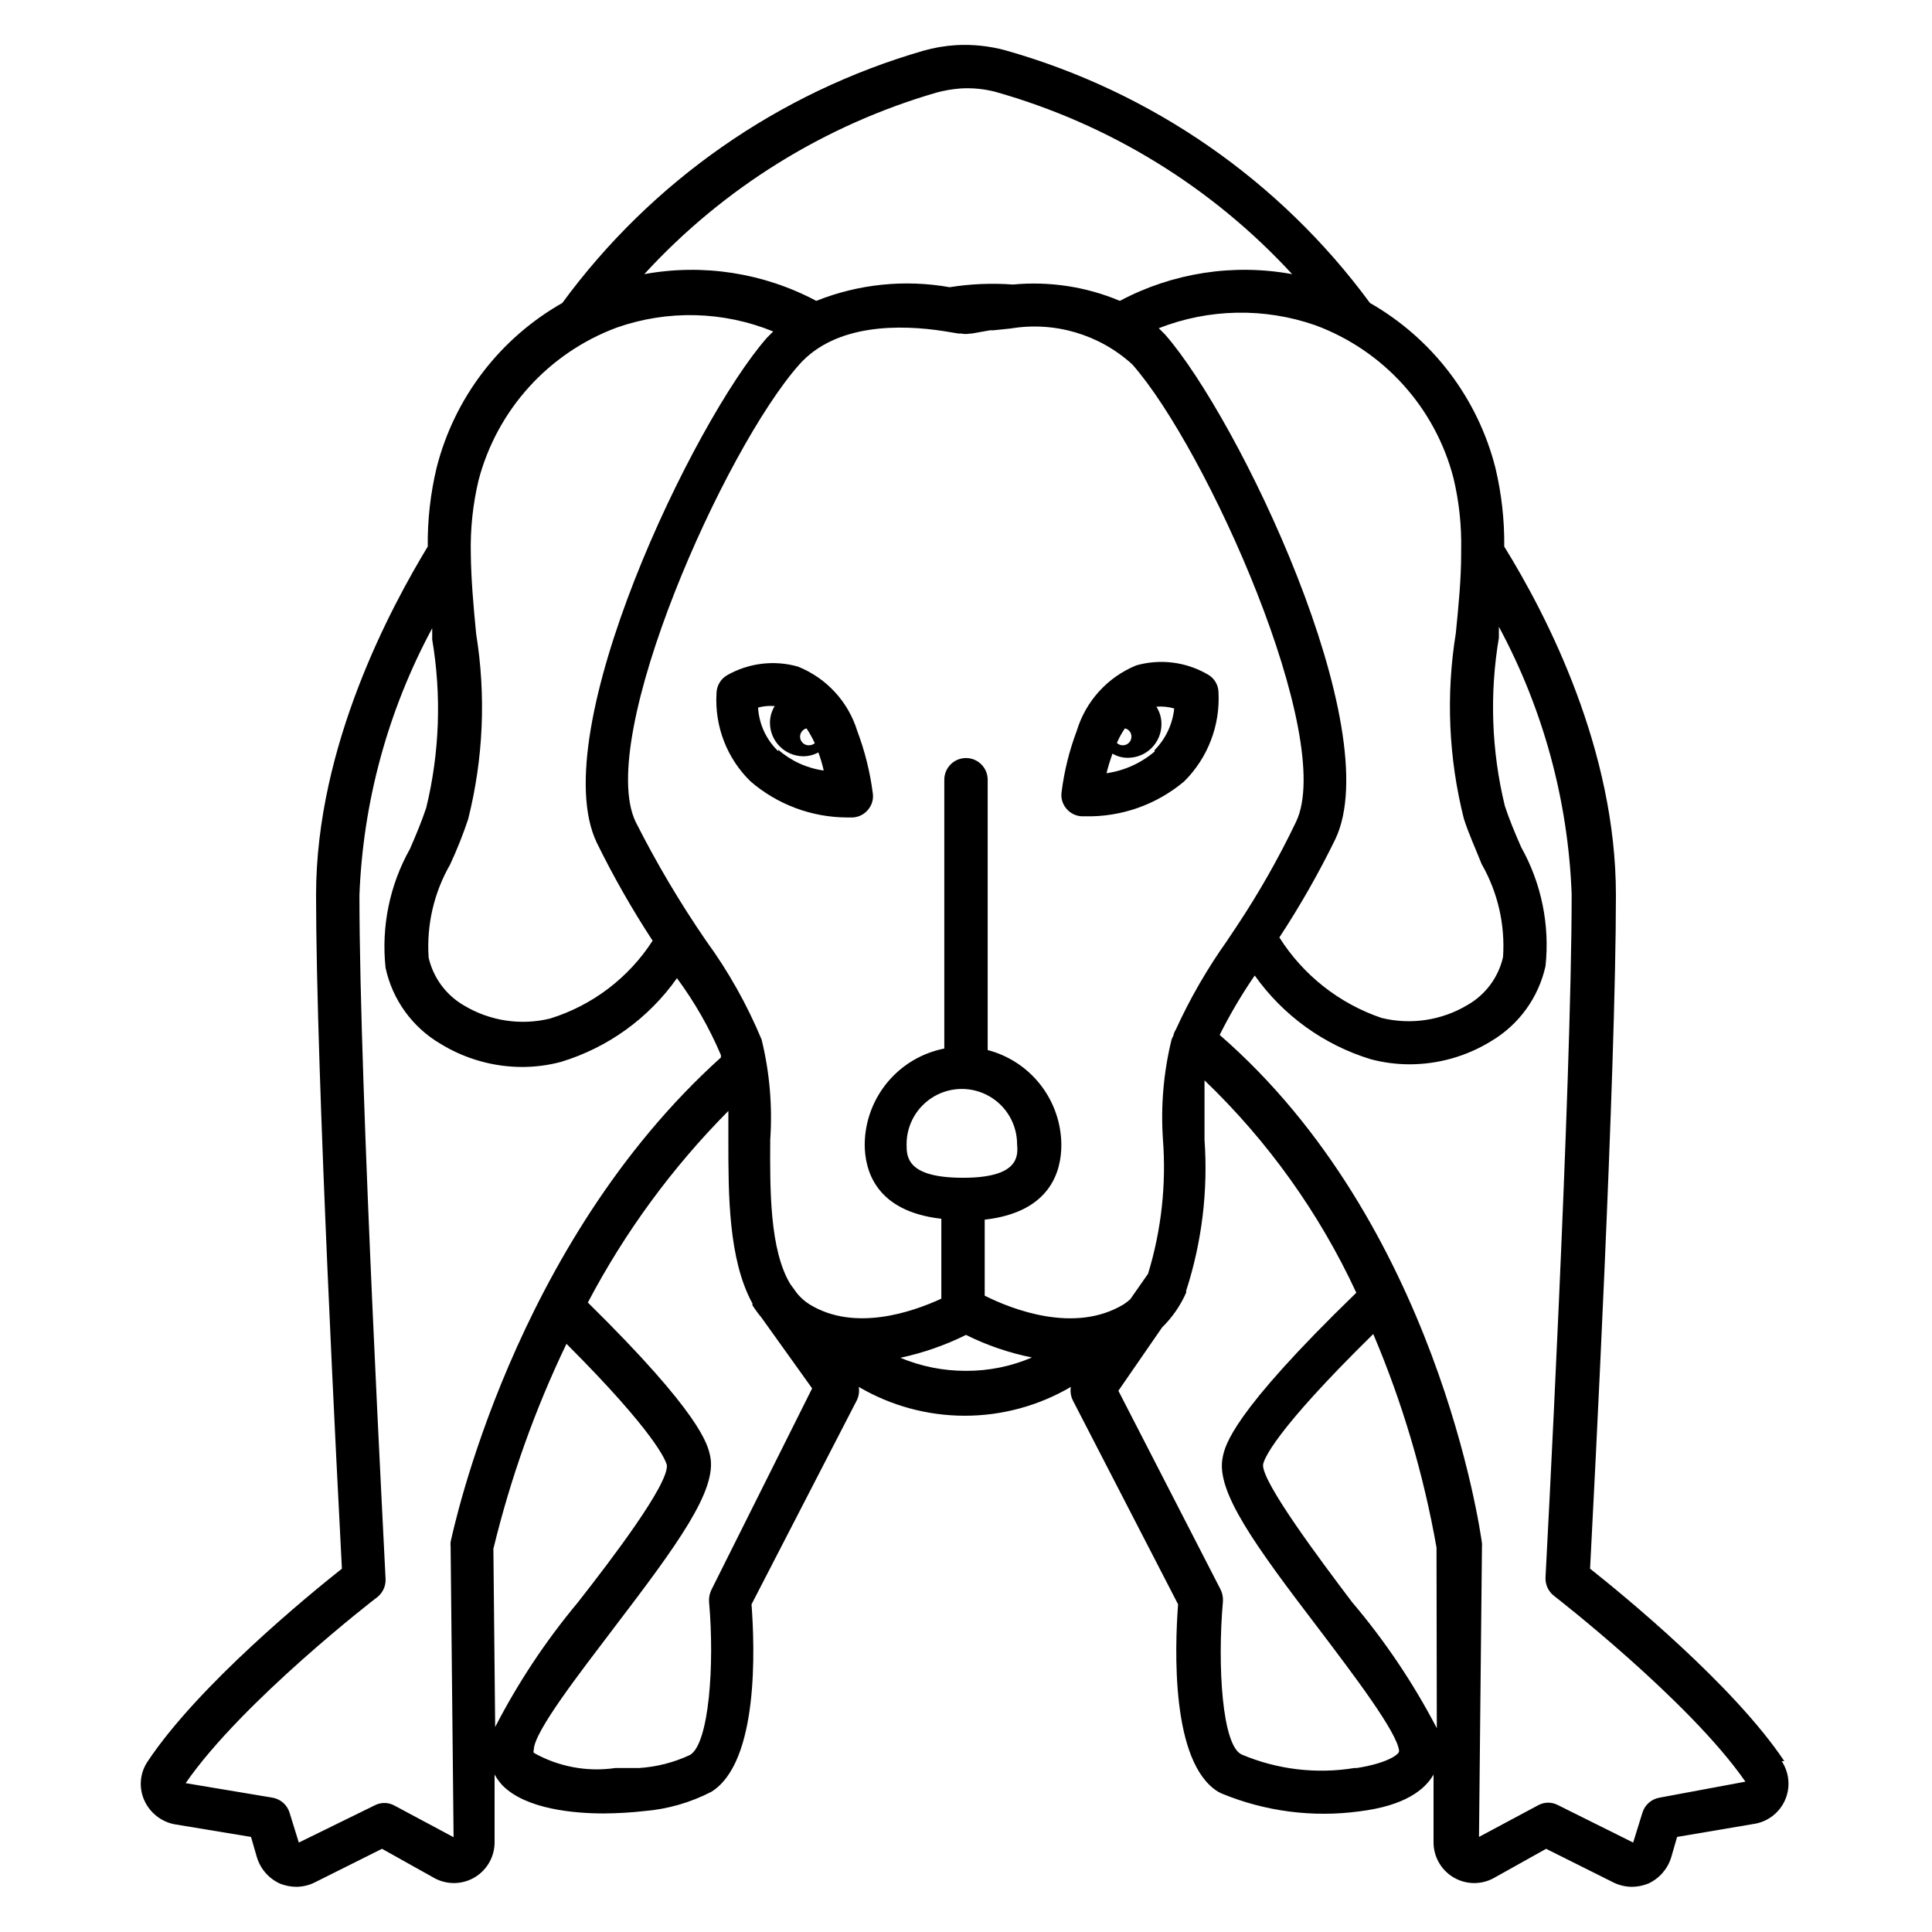 <?xml version="1.0" encoding="UTF-8"?>
<!-- Uploaded to: ICON Repo, www.iconrepo.com, Generator: ICON Repo Mixer Tools -->
<svg fill="#000000" width="800px" height="800px" version="1.1" viewBox="144 144 512 512" xmlns="http://www.w3.org/2000/svg">
 <g>
  <path d="m616.87 610.73c-13.461-20.152-42.824-44.16-51.484-51.012 1.023-19.602 6.848-131.38 6.848-178.54 0-38.414-18.105-73.762-29.598-92.34h0.004c0.074-7.047-0.719-14.082-2.363-20.938-4.707-18.438-16.695-34.176-33.219-43.609-23.891-32.48-57.938-56.059-96.746-66.992-4.207-1.125-8.566-1.578-12.91-1.34-2.961 0.18-5.891 0.68-8.738 1.496-38.383 11.113-72.012 34.613-95.645 66.836-16.57 9.402-28.594 25.148-33.301 43.609-1.645 6.856-2.438 13.891-2.359 20.938-9.523 15.742-29.598 52.586-29.598 92.34 0 47.23 5.824 158.94 6.848 178.54-8.66 6.848-38.023 30.859-51.484 51.09-2.027 3-2.383 6.828-0.945 10.152 1.426 3.301 4.359 5.707 7.871 6.457l20.469 3.387 1.574 5.434v-0.004c0.941 3.066 3.144 5.586 6.062 6.926 1.375 0.559 2.844 0.852 4.328 0.867 1.664-0.008 3.301-0.383 4.801-1.102l17.949-8.973 14.09 7.871c3.348 1.734 7.359 1.594 10.578-0.371 3.219-1.965 5.176-5.465 5.168-9.234v-17.949c0.574 1.02 1.262 1.969 2.047 2.836 6.297 6.453 19.363 7.477 26.922 7.477 3.578-0.027 7.148-0.234 10.707-0.629 6.207-0.516 12.254-2.254 17.789-5.117 12.594-7.871 11.492-38.102 10.629-49.672l27.867-54.004v0.004c0.562-1.121 0.754-2.387 0.551-3.621 8.52 5 18.219 7.641 28.102 7.641 9.883 0 19.582-2.641 28.102-7.641-0.203 1.234-0.012 2.5 0.551 3.621l27.867 54.004c-0.867 11.57-1.969 41.957 10.629 49.672l0.945 0.473v-0.004c11.52 4.754 24.094 6.383 36.445 4.723 12.121-1.496 17.398-5.746 19.68-9.762v17.949c-0.008 3.769 1.953 7.269 5.172 9.234 3.215 1.965 7.227 2.106 10.574 0.371l14.09-7.871 17.949 8.973c1.5 0.719 3.141 1.094 4.801 1.102 1.484-0.016 2.953-0.309 4.332-0.867 2.914-1.34 5.117-3.859 6.059-6.926l1.574-5.434 20.469-3.465v0.004c3.613-0.594 6.68-2.977 8.145-6.332 1.465-3.359 1.125-7.231-0.902-10.277zm-124.3-380.54c18.082 6.691 31.754 21.801 36.605 40.461 1.5 6.262 2.188 12.691 2.047 19.129v0.945c0 6.848-0.707 13.934-1.418 21.098-2.641 16.348-1.918 33.062 2.125 49.121 1.34 4.172 3.07 7.871 4.723 12.043 4.277 7.477 6.25 16.047 5.668 24.641-1.211 5.348-4.609 9.945-9.367 12.676-6.856 4.121-15.059 5.363-22.828 3.461-11.203-3.805-20.758-11.332-27.082-21.332 5.477-8.34 10.422-17.016 14.801-25.977 14.012-29.207-25.742-111.78-45.105-133.82l-1.652-1.652v-0.004c13.289-5.207 28.004-5.488 41.484-0.785zm-100.45-61.637c2.086-0.57 4.223-0.941 6.379-1.105 3.094-0.199 6.203 0.094 9.211 0.867 30.211 8.508 57.461 25.242 78.719 48.336-15.582-2.852-31.672-0.355-45.656 7.082-8.945-3.762-18.684-5.246-28.34-4.328-5.598-0.414-11.227-0.176-16.77 0.707-11.887-2.106-24.129-0.852-35.344 3.621-13.961-7.43-30.023-9.926-45.578-7.082 20.91-22.809 47.672-39.445 77.379-48.098zm-124.06 192.55c4.043-16.059 4.766-32.773 2.125-49.121-0.707-7.242-1.34-14.406-1.418-21.254h0.004c-0.152-6.543 0.535-13.074 2.047-19.445 4.887-18.641 18.543-33.734 36.602-40.461 13.488-4.746 28.25-4.383 41.488 1.023l-1.652 1.652c-19.363 21.965-59.117 104.54-45.105 133.82h-0.004c4.398 8.953 9.34 17.629 14.801 25.98-6.352 9.848-15.965 17.152-27.16 20.625-7.766 1.902-15.973 0.656-22.828-3.465-4.746-2.742-8.137-7.332-9.367-12.676-0.586-8.59 1.387-17.164 5.668-24.637 1.832-3.922 3.434-7.941 4.801-12.047zm-4.644 191.53c-0.039 0.395-0.039 0.789 0 1.18l0.789 77.066-15.742-8.422h-0.004c-1.621-0.867-3.57-0.867-5.195 0l-20.074 9.84-2.441-7.871h0.004c-0.621-2.078-2.356-3.629-4.488-4.016l-23.066-3.856c14.957-21.648 50.383-49.043 50.773-49.277l0.004-0.004c1.48-1.172 2.305-2.992 2.203-4.879 0-1.258-6.926-129.65-6.926-181.05h-0.004c0.934-24.781 7.531-49.016 19.289-70.852v2.992c2.504 14.805 1.965 29.965-1.574 44.555-1.18 3.543-2.676 7.164-4.328 10.941l-0.004 0.004c-5.363 9.57-7.621 20.574-6.453 31.488 1.812 8.461 7.098 15.773 14.562 20.152 6.539 4.012 14.059 6.137 21.727 6.137 3.43-0.012 6.84-0.461 10.156-1.336 12.445-3.762 23.281-11.574 30.777-22.199 4.672 6.316 8.582 13.16 11.652 20.387v0.629c-55.105 49.598-70.926 125.32-71.637 128.39zm11.809 49.043-0.473-47.23c4.539-18.734 11.027-36.941 19.367-54.32 23.617 23.617 26.371 31.016 26.609 32.195 0.395 5.117-14.484 24.719-23.617 36.367l-0.004 0.004c-8.48 10.16-15.82 21.219-21.883 32.984zm57.309-36.367c-0.477 0.977-0.695 2.062-0.629 3.148 1.496 16.766 0 37.629-5.039 40.621v-0.004c-4.231 1.992-8.797 3.164-13.461 3.465h-6.301 0.004c-7.461 1.098-15.078-0.312-21.648-4.016-0.105-0.25-0.105-0.535 0-0.785 0-4.801 12.438-20.703 21.254-32.355 17.004-22.277 27.316-36.449 25.504-45.422-0.629-3.07-2.281-11.098-32.434-40.777h0.004c9.82-18.68 22.371-35.793 37.234-50.773v7.871c0 14.328 0 31.488 6.375 43.141v0.473c0.715 1.125 1.504 2.203 2.363 3.227l13.461 18.812zm67.465-58.02c-5.973 0.016-11.887-1.16-17.398-3.461 6.027-1.289 11.875-3.324 17.398-6.062 5.535 2.754 11.41 4.766 17.473 5.981-5.519 2.363-11.469 3.57-17.473 3.543zm-0.789-51.168c-14.957 0-14.957-5.59-14.957-8.895 0-5.231 2.793-10.066 7.32-12.68 4.531-2.617 10.113-2.617 14.645 0 4.527 2.613 7.32 7.449 7.32 12.68 0.312 3.305 0.312 8.895-14.328 8.895zm5.746 31.488v-20.387c17.477-1.969 20.309-12.91 20.309-19.758h0.004c-0.023-5.766-1.949-11.359-5.481-15.918-3.531-4.555-8.469-7.816-14.043-9.273v-71.637c0-3.172-2.574-5.746-5.746-5.746-3.176 0-5.75 2.574-5.75 5.746v71.242c-5.891 1.156-11.207 4.309-15.051 8.926-3.84 4.617-5.977 10.418-6.043 16.422 0 6.848 2.832 17.789 20.309 19.758v21.176c-7.871 3.621-23.066 8.816-34.953 1.496-1.215-0.77-2.305-1.727-3.227-2.832l-1.891-2.598c-5.434-9.133-5.352-24.953-5.273-38.18 0.613-8.91-0.156-17.855-2.281-26.531-3.859-9.285-8.801-18.086-14.723-26.211-6.918-10.066-13.152-20.586-18.656-31.488-10.707-22.277 23.617-99.031 43.375-121.23 9.684-10.863 26.766-10.629 38.414-8.816l3.777 0.629h0.711c0.781 0.156 1.582 0.156 2.363 0h0.395l4.879-0.867h0.867l4.566-0.473-0.004 0.004c11.652-1.957 23.555 1.555 32.277 9.523 19.602 22.199 54.082 98.953 43.375 121.23-4.594 9.594-9.855 18.852-15.746 27.707l-2.519 3.777 0.004 0.004c-5.277 7.422-9.84 15.328-13.621 23.613-0.309 0.48-0.523 1.016-0.629 1.574-0.191 0.328-0.348 0.668-0.473 1.023-2.117 8.648-2.887 17.57-2.281 26.453 0.91 12-0.426 24.066-3.938 35.578l-4.723 6.769v0.004c-0.543 0.488-1.121 0.934-1.73 1.336-12.992 7.871-29.602 1.34-36.844-2.281zm98.637 124.93h-0.629c-10.082 1.648-20.422 0.422-29.836-3.543-5.273-2.203-6.535-23.617-5.039-40.621v0.004c0.066-1.09-0.148-2.172-0.629-3.152l-27.078-52.66 11.57-16.766v-0.004c2.691-2.637 4.856-5.762 6.379-9.211 0.031-0.156 0.031-0.316 0-0.473 4.184-12.918 5.84-26.523 4.879-40.066v-15.742-0.004c16.793 16.098 30.438 35.184 40.227 56.285-33.062 32.039-34.793 40.461-35.426 43.691-1.812 8.973 8.5 23.145 25.504 45.422 8.816 11.652 20.941 27.551 21.254 32.355 0.082 0.863-3.144 3.227-11.176 4.484zm21.176-10.547c-6.207-11.93-13.734-23.125-22.434-33.379-8.816-11.652-23.617-31.488-23.617-36.289 0-1.34 2.914-8.973 29.207-34.793v-0.004c7.719 18.168 13.344 37.16 16.766 56.602zm58.961 18.418c-2.133 0.387-3.867 1.938-4.484 4.016l-2.441 7.871-19.918-9.918c-1.621-0.867-3.57-0.867-5.195 0l-15.742 8.422 0.789-77.066h-0.004c0.039-0.262 0.039-0.523 0-0.785-0.473-3.543-12.043-84.781-69.512-134.69h0.004c2.731-5.457 5.832-10.715 9.289-15.746 7.519 10.605 18.344 18.41 30.777 22.199 3.34 0.883 6.781 1.332 10.234 1.34 7.644-0.004 15.141-2.129 21.648-6.141 7.352-4.356 12.57-11.566 14.406-19.914 1.16-10.914-1.094-21.914-6.457-31.488-1.652-3.777-3.148-7.32-4.328-10.941v-0.004c-3.543-14.59-4.078-29.75-1.574-44.555v-2.914 0.004c11.758 21.832 18.352 46.066 19.285 70.848 0 51.246-6.848 179.64-6.926 181.05-0.102 1.891 0.719 3.707 2.203 4.883 0 0 35.816 27.711 50.773 49.277z"/>
  <path d="m464 322.7c-5.719-3.312-12.539-4.164-18.895-2.363-7.586 3.109-13.371 9.473-15.746 17.32-1.965 5.203-3.312 10.621-4.012 16.137-0.262 1.57 0.168 3.18 1.18 4.41 1 1.254 2.488 2.027 4.094 2.125h0.867c9.629 0.234 19.012-3.07 26.371-9.289 6.242-6.223 9.535-14.812 9.051-23.617-0.051-1.984-1.16-3.789-2.91-4.723zm-21.887 14.328c1.031 0.227 1.758 1.148 1.73 2.203 0 1.262-1.02 2.281-2.281 2.281-0.586 0.012-1.152-0.215-1.574-0.629 0.578-1.352 1.293-2.644 2.125-3.856zm7.871 6.141c-3.621 3.082-8.043 5.074-12.75 5.746 0.473-1.891 1.023-3.621 1.574-5.195 1.262 0.746 2.703 1.129 4.172 1.102 4.883-0.043 8.816-4.016 8.816-8.895 0.016-1.648-0.449-3.262-1.34-4.644 1.59-0.141 3.191 0.02 4.723 0.473-0.43 4.156-2.262 8.039-5.195 11.02z"/>
  <path d="m371.19 337.73c-2.394-7.781-8.184-14.062-15.746-17.082-6.297-1.773-13.047-0.953-18.734 2.281-1.746 1.008-2.824 2.867-2.832 4.883-0.504 8.672 2.766 17.141 8.973 23.223 7.129 6.172 16.234 9.578 25.664 9.602h1.496c1.602-0.094 3.09-0.867 4.09-2.125 1.016-1.227 1.445-2.836 1.184-4.406-0.73-5.598-2.106-11.094-4.094-16.375zm-13.461-0.707c0.832 1.254 1.566 2.57 2.203 3.934-0.426 0.344-0.949 0.535-1.496 0.551-1.168 0.066-2.199-0.766-2.383-1.922-0.184-1.156 0.543-2.266 1.676-2.562zm-7.477 6.062-0.004-0.004c-3.184-3.039-5.098-7.176-5.352-11.57 1.438-0.383 2.926-0.516 4.406-0.395-0.812 1.328-1.25 2.852-1.258 4.41 0 4.883 3.934 8.852 8.816 8.895 1.402 0 2.781-0.352 4.016-1.023 0.574 1.566 1.051 3.172 1.418 4.801-4.469-0.617-8.656-2.535-12.047-5.508z"/>
 </g>
</svg>